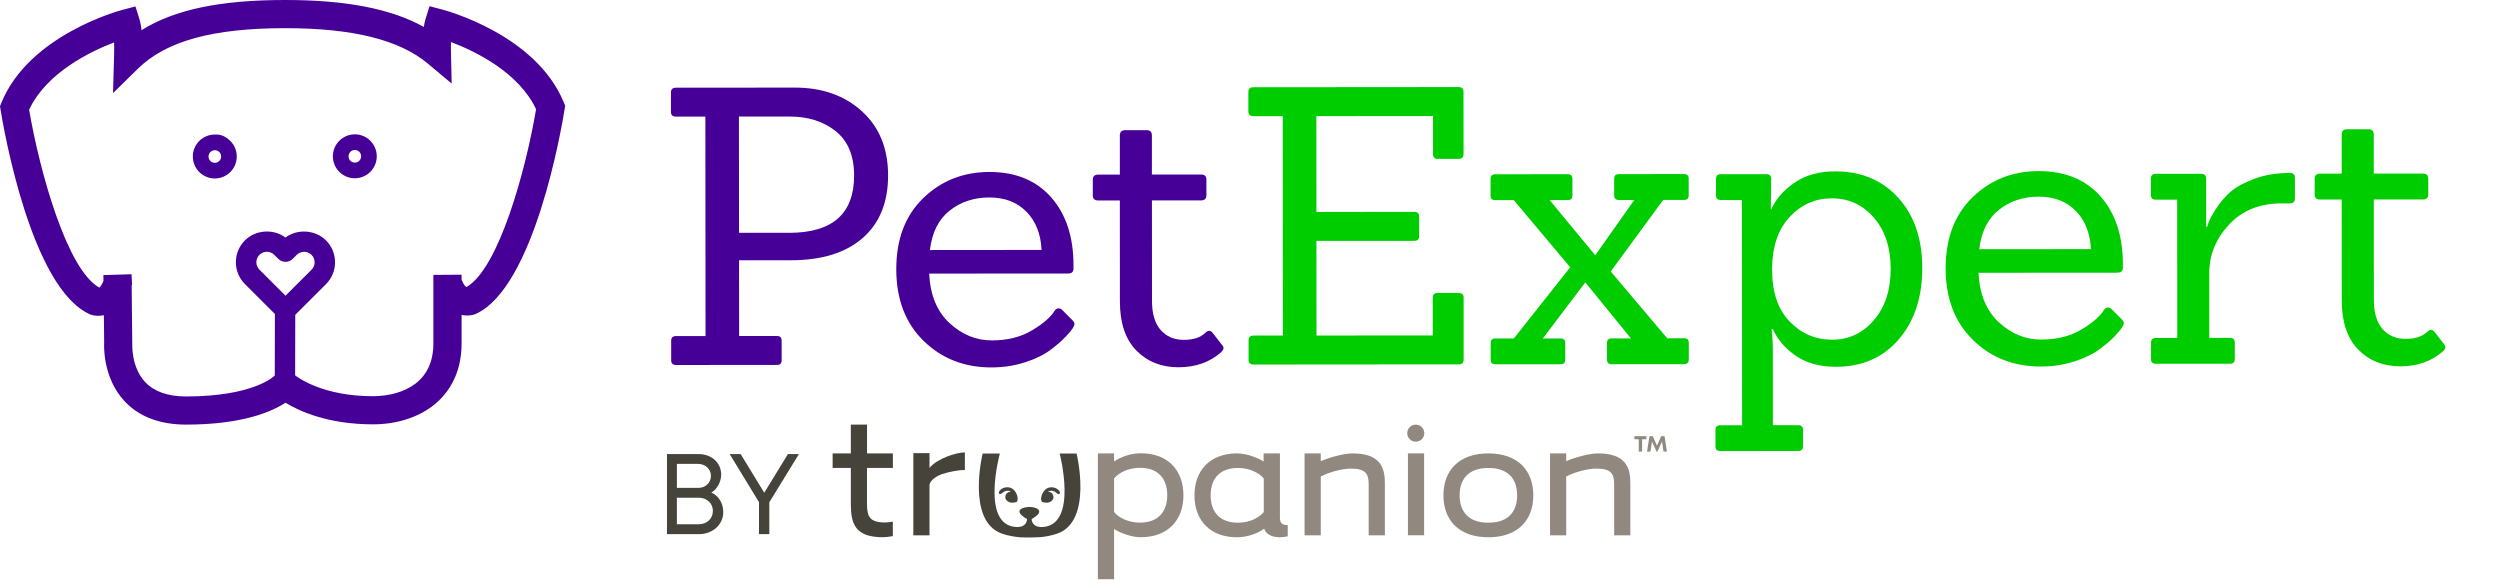 <svg xmlns="http://www.w3.org/2000/svg" width="750" height="174" viewBox="0 0 750 174" fill="none"><path d="M216.98 153.63C216.98 157.36 213.83 160.24 209.7 160.24H200.09V136.22H209.58C213.51 136.22 216.35 138.85 216.35 142.36C216.35 144.51 215.2 146.72 213.4 147.78C215.62 148.73 216.98 151 216.98 153.63ZM209.51 139.17H203.07V146.37H209.54C211.68 146.37 213.28 144.77 213.28 142.77C213.28 140.77 211.63 139.18 209.52 139.18L209.51 139.17ZM213.87 153.29C213.87 151.02 212.07 149.32 209.68 149.32H203.06V157.27H209.66C212.06 157.27 213.86 155.6 213.86 153.29H213.87Z" fill="#46433A"></path><path d="M230.8 150.66V160.24H227.7V150.66L218.9 136.22H222.2L229.27 147.82L236.38 136.22H239.68L230.81 150.66H230.8Z" fill="#46433A"></path><path d="M342.26 161.17C339.26 161.17 335.91 159.79 334.22 158.71V173.76H329.36V136.01H334.22V138.44C336.38 137 339.26 135.98 342.26 135.98C350.36 135.98 355.03 141.08 355.03 148.57C355.03 156.06 350.35 161.16 342.26 161.16M341.96 140.35C338.42 140.35 335.72 141.79 334.22 143.53V153.6C335.48 155.22 338.42 156.78 341.96 156.78C347.77 156.78 350.17 153.18 350.17 148.56C350.17 143.94 347.77 140.34 341.96 140.34" fill="#918980"></path><path d="M383.98 136.02V155.31C383.98 157.1 384.82 157.53 386.32 157.53V160.9C385.51 161.09 384.69 161.18 383.86 161.18C381.46 161.18 379.72 160.16 379.25 158.6C377.15 160.16 373.98 161.18 371.1 161.18C363.01 161.18 358.34 156.09 358.34 148.6C358.34 141.11 363.01 136.02 371.1 136.02C374.07 136.02 377.4 137.37 379.09 138.45C379.1 138.45 379.06 136.01 379.07 136.02H383.98ZM371.4 156.81C374.93 156.81 377.63 155.37 379.13 153.63V143.56C377.87 141.94 374.93 140.39 371.4 140.39C365.58 140.39 363.19 143.98 363.19 148.6C363.19 153.22 365.58 156.81 371.4 156.81Z" fill="#918980"></path><path d="M405.39 140.57C402.28 140.57 398.14 141.89 396.23 142.97V160.59H391.37V136.02H396.23V138.36C398.74 137.22 403.18 136.02 405.81 136.02C414.26 136.02 415.46 140.51 415.46 144.89V160.59H410.6V145.31C410.6 142.37 409.88 140.58 405.39 140.58" fill="#918980"></path><path d="M446.51 161.18C437.71 161.18 433.03 156.09 433.03 148.6C433.03 141.11 437.71 136.02 446.51 136.02C455.31 136.02 459.99 141.11 459.99 148.6C459.99 156.09 455.32 161.18 446.51 161.18ZM446.51 140.39C440.28 140.39 437.89 143.98 437.89 148.6C437.89 153.22 440.28 156.81 446.51 156.81C452.74 156.81 455.14 153.22 455.14 148.6C455.14 143.98 452.74 140.39 446.51 140.39Z" fill="#918980"></path><path d="M479.03 140.57C475.92 140.57 471.78 141.89 469.86 142.97V160.59H465.01V136.02H469.86V138.36C472.38 137.22 476.81 136.02 479.45 136.02C487.9 136.02 489.1 140.51 489.1 144.89V160.59H484.25V145.31C484.25 142.37 483.53 140.58 479.03 140.58" fill="#918980"></path><path d="M427.23 136.01H422.38V160.58H427.23V136.01Z" fill="#918980"></path><path d="M427.29 129.95C427.29 131.37 426.14 132.51 424.73 132.51C423.32 132.51 422.17 131.36 422.17 129.95C422.17 128.54 423.32 127.39 424.73 127.39C426.14 127.39 427.29 128.54 427.29 129.95Z" fill="#918980"></path><path d="M260.1 140.39V151.16C260.1 154.94 260.88 156.74 265.5 156.74C266.08 156.74 266.93 156.65 267.85 156.49V160.83C266.75 161.04 265.72 161.17 264.9 161.17C256.62 161.17 255.25 157.27 255.25 151.16V140.39H249.79V136.01H255.25V127.39H260.11V136.01H267.86V140.39H260.11H260.1Z" fill="#46433A"></path><path d="M299.73 148.1C300.1 148.5 300.81 147.8 300.81 147.8C301.37 147.27 302.04 147.23 302.04 147.23C302.57 147.19 302.97 147.3 303.31 147.49C303.29 147.49 303.27 147.49 303.25 147.49C302.34 147.49 301.59 148.23 301.59 149.14C301.59 150.05 302.52 150.74 303.41 150.8C303.41 150.8 303.47 150.8 303.51 150.8C303.51 150.8 303.52 150.8 303.53 150.8C303.55 150.8 303.56 150.8 303.58 150.8C304.56 150.8 304.95 150.61 305.1 150.48C305.15 150.44 305.18 150.41 305.18 150.41C305.18 150.4 305.18 150.39 305.19 150.38C305.19 150.37 305.19 150.36 305.19 150.36C305.66 148.85 304.47 147.34 304.47 147.34C303.52 146.06 302.15 146.17 302.15 146.17C301.4 146.21 300.79 146.39 300.23 146.87C299.4 147.59 299.73 148.09 299.73 148.09" fill="#46433A"></path><path d="M312.46 150.36V150.38C312.46 150.38 312.48 150.4 312.48 150.41C312.48 150.41 312.51 150.44 312.56 150.48C312.71 150.62 313.1 150.81 314.08 150.8C314.09 150.8 314.11 150.8 314.13 150.8H314.14C314.18 150.8 314.2 150.8 314.24 150.8C315.12 150.74 316.05 150.02 316.05 149.14C316.05 148.26 315.31 147.49 314.39 147.49C314.37 147.49 314.35 147.49 314.34 147.49C314.67 147.3 315.08 147.19 315.61 147.23C315.61 147.23 316.28 147.27 316.84 147.8C316.84 147.8 317.54 148.5 317.91 148.1C317.91 148.1 318.24 147.6 317.41 146.88C316.85 146.4 316.23 146.22 315.48 146.18C315.48 146.18 314.11 146.07 313.16 147.35C313.16 147.35 311.97 148.85 312.44 150.37" fill="#46433A"></path><path d="M322.99 136.05H317.9C317.9 136.05 323.51 157.44 312.82 158.1C309.4 158.31 309.49 155.7 309.49 155.7C309.49 155.7 313.51 153.68 310.87 152.45C310.87 152.45 309.88 152.08 308.83 152.08C307.78 152.08 306.74 152.45 306.74 152.45C304.08 153.64 308.12 155.7 308.12 155.7C308.12 155.7 308.21 158.3 304.79 158.1C294.1 157.44 299.96 136.05 299.96 136.05H294.79C294.79 136.05 289.84 156.28 300.54 160.07C302.44 160.74 304.46 161.05 306.14 161.2C308.25 161.29 310.52 161.25 312.5 161.11C313.98 160.93 315.65 160.62 317.23 160.07C327.94 156.28 322.98 136.09 322.98 136.05" fill="#46433A"></path><path d="M278.85 140.37V135.93H274V160.59H278.85V145.65C278.93 143.62 282.2 142.38 282.46 142.28C284.86 141.48 287.67 140.99 289.46 140.99V135.72C287.01 135.72 281.24 137.47 278.85 140.37Z" fill="#46433A"></path><path d="M493.92 131.78H492.63V135.48H491.63V131.78H490.34V130.85H493.92V131.78Z" fill="#918980"></path><path d="M499.06 135.49L498.6 132.47L497.22 135.49H496.97L495.59 132.47L495.13 135.49H494.11L494.84 130.86H495.84L497.09 133.7L498.35 130.86H499.36L500.08 135.49H499.06Z" fill="#918980"></path><path d="M64.44 40.36C62.68 40.36 61.03 41.05 59.78 42.29C58.54 43.53 57.85 45.19 57.85 46.95C57.85 48.71 58.54 50.37 59.78 51.61C61.02 52.85 62.68 53.54 64.44 53.54C66.2 53.54 67.85 52.85 69.1 51.61C70.34 50.37 71.03 48.71 71.03 46.95C71.03 45.19 70.34 43.53 69.1 42.29C67.85 41.05 66.35 40.23 64.44 40.36ZM66.34 46.95C66.34 47.46 66.14 47.93 65.79 48.29C65.43 48.65 64.96 48.85 64.45 48.85C63.95 48.85 63.47 48.65 63.11 48.3C62.75 47.94 62.56 47.47 62.56 46.96C62.56 45.91 63.41 45.06 64.45 45.06C64.95 45.06 65.43 45.26 65.79 45.61C66.15 45.96 66.34 46.44 66.34 46.95Z" fill="#460098"></path><path d="M106.45 40.3C104.69 40.3 103.04 40.99 101.79 42.23C100.55 43.47 99.86 45.13 99.86 46.89C99.86 48.65 100.55 50.31 101.79 51.55C103.03 52.79 104.69 53.48 106.44 53.48C108.2 53.48 109.86 52.79 111.1 51.55C112.34 50.3 113.03 48.65 113.03 46.89C113.03 45.13 112.34 43.48 111.1 42.23C109.86 40.99 108.2 40.3 106.45 40.3ZM107.79 48.23C107.43 48.59 106.96 48.78 106.45 48.78C105.95 48.78 105.47 48.58 105.11 48.23C104.75 47.87 104.56 47.4 104.56 46.89C104.56 46.38 104.76 45.91 105.11 45.55C105.47 45.19 105.94 44.99 106.45 44.99C107.49 44.99 108.34 45.84 108.34 46.88C108.34 47.39 108.14 47.86 107.79 48.22V48.23Z" fill="#460098"></path><path d="M169.09 30.62C160.79 10.46 133.91 3.19 132.77 2.89L128.86 1.86L127.66 5.72C127.45 6.39 127.28 7.17 127.15 8.08C117.24 2.59 103.76 0 85.55 0H85.39C66.09 0.01 52.41 2.85 42.47 9.05C42.33 7.74 42.12 6.67 41.85 5.79L40.64 1.93L36.73 2.96C35.59 3.26 8.73 10.58 0.45 30.75L0 31.85L0.19 33.03C1.07 38.48 9.32 86.47 26.98 94.29L27.6 94.51C28.52 94.76 29.78 94.84 31.16 94.57L31.25 102.74C31.22 103.16 30.63 113.15 37.37 120.36C41.73 125.02 47.95 127.38 55.87 127.38H55.9C72.66 127.37 81.49 123.53 85.64 120.82C89.83 123.37 98.45 127.3 111.86 127.3H111.92C118.73 127.3 125.04 125.37 129.67 121.87C133.69 118.83 138.49 113.08 138.48 102.95V94.48C139.86 94.76 141.13 94.67 142.05 94.42L142.67 94.2C160.31 86.34 168.49 38.34 169.36 32.9L169.55 31.72L169.1 30.62H169.09ZM85.65 88.71L77.84 80.91C77.24 80.31 76.91 79.52 76.91 78.68C76.91 77.84 77.23 77.05 77.83 76.45C78.42 75.86 79.21 75.53 80.05 75.53C80.9 75.53 81.69 75.86 82.29 76.46L83.49 77.66C84.68 78.85 86.62 78.86 87.82 77.66L89.01 76.47C89.61 75.87 90.4 75.54 91.24 75.54C92.07 75.54 92.87 75.87 93.46 76.46C94.05 77.05 94.38 77.85 94.38 78.7C94.38 79.53 94.06 80.32 93.46 80.92L85.64 88.72L85.65 88.71ZM139.94 86.12C139.6 85.93 139.03 85.35 138.48 83.92L138.46 82.41L130.01 82.47V102.96C130.03 108.3 128.19 112.4 124.58 115.13C121.4 117.53 116.9 118.85 111.91 118.86H111.86C97.18 118.86 89.69 113.5 88.54 112.61L88.58 94.44L97.8 85.24C99.55 83.48 100.52 81.15 100.51 78.68C100.51 76.2 99.55 73.86 97.79 72.11C94.6 68.92 89.18 68.58 85.64 71.27C82.09 68.57 76.67 68.91 73.48 72.11C71.72 73.87 70.76 76.2 70.77 78.68C70.77 81.15 71.74 83.48 73.5 85.24L82.47 94.19L82.43 112.64L82.33 112.75C82.27 112.81 76.21 118.92 55.89 118.94H55.86C50.4 118.94 46.27 117.5 43.58 114.65C39.34 110.16 39.67 103.37 39.68 103L39.5 85.68L39.61 85.33L39.46 82.27L31.02 82.53L31.04 84.28C30.49 85.61 29.96 86.12 29.82 86.29C20.12 80.98 11.9 51.48 8.74 32.91C13.95 21.77 27.15 15.43 34.24 12.72C34.26 13.67 34.27 14.8 34.24 16.15L33.91 27.93L41.39 20.59C49.81 12.33 63.79 8.47 85.4 8.45H85.55C105.82 8.45 119.83 11.93 128.35 19.08L135.5 25.07L135.28 15.06C135.28 14.13 135.28 13.32 135.29 12.61C142.38 15.29 155.58 21.6 160.82 32.77C157.7 51.26 149.59 80.59 139.95 86.11L139.94 86.12Z" fill="#460098"></path><path d="M233.1 109.47L202.86 109.5C201.86 109.5 201.35 109.04 201.35 108.11V102.2C201.35 101.27 201.85 100.81 202.85 100.81H211.66L211.61 34.99H202.8C201.8 34.99 201.29 34.53 201.29 33.61V27.7C201.29 26.77 201.79 26.31 202.79 26.31L238.48 26.28C246.67 26.28 253.37 28.65 258.59 33.39C263.81 38.14 266.42 44.55 266.43 52.62C266.43 60.69 263.89 66.95 258.8 71.4C253.71 75.85 246.52 78.07 237.25 78.08H221.72L221.74 100.8H233.1C234.03 100.8 234.49 101.25 234.49 102.18V108.09C234.49 109.02 234.03 109.48 233.11 109.48L233.1 109.47ZM221.72 69.85H236.78C249.76 69.83 256.24 64.11 256.23 52.67C256.23 46.72 254.39 42.29 250.71 39.35C247.04 36.42 242.43 34.96 236.86 34.96H221.68L221.71 69.85H221.72Z" fill="#460098"></path><path d="M320.46 82.05L278.75 82.08C279.06 88.49 281.09 93.44 284.84 96.91C288.59 100.39 292.82 102.12 297.53 102.12C302.24 102.12 306.27 101.11 309.63 99.09C312.99 97.08 315.25 95.11 316.41 93.18C317.02 92.41 317.72 92.3 318.5 92.83L321.63 95.96C322.09 96.42 322.33 96.83 322.33 97.17C322.33 97.51 322.16 97.96 321.81 98.5C321.46 99.04 320.75 99.89 319.66 101.05C318.58 102.21 317.06 103.53 315.09 105C313.12 106.47 310.57 107.71 307.44 108.71C304.31 109.72 300.98 110.22 297.42 110.23C289.31 110.23 282.52 107.58 277.07 102.25C271.62 96.92 268.89 89.76 268.88 80.76C268.88 71.76 271.58 64.65 276.98 59.43C282.38 54.21 289 51.6 296.84 51.59C304.68 51.59 310.84 54.11 315.32 59.17C319.8 64.23 322.05 71.04 322.05 79.62V80.55C322.05 81.55 321.51 82.06 320.43 82.06L320.46 82.05ZM307.93 63.52C305.16 60.67 301.45 59.24 296.81 59.24C292.17 59.24 288.2 60.56 284.88 63.19C281.56 65.82 279.59 69.76 278.98 75.01L312.47 74.98C312.24 70.19 310.73 66.37 307.94 63.51L307.93 63.52Z" fill="#460098"></path><path d="M366.58 103.45C366.89 103.76 367.04 104.09 367.05 104.44C367.05 104.79 366.82 105.19 366.35 105.65C362.95 108.67 358.69 110.17 353.55 110.18C348.41 110.18 344.2 108.51 340.91 105.15C337.62 101.79 335.98 96.91 335.97 90.5L335.95 60.14H329.46C328.38 60.14 327.84 59.64 327.84 58.64V53.89C327.84 52.89 328.38 52.38 329.46 52.38H335.95V40.67C335.95 39.59 336.48 39.05 337.57 39.05H344.06C345.06 39.05 345.57 39.59 345.57 40.66V52.36L360.3 52.35C361.38 52.35 361.92 52.85 361.92 53.86V58.61C361.92 59.61 361.38 60.12 360.3 60.12H345.58L345.6 90.26C345.6 94.12 346.47 97.04 348.21 99.01C349.95 100.98 352.27 101.96 355.16 101.96C358.06 101.96 360.24 101.22 361.71 99.75C362.48 99.05 363.18 99.09 363.8 99.86L366.58 103.45Z" fill="#460098"></path><path d="M437.61 109.31L376.08 109.36C375.08 109.36 374.57 108.9 374.57 107.98V102.07C374.57 101.14 375.07 100.68 376.07 100.67H384.88L384.83 34.85H376.02C375.02 34.85 374.51 34.39 374.51 33.47V27.56C374.51 26.63 375.01 26.17 376.01 26.17L437.54 26.12C438.54 26.12 439.05 26.58 439.05 27.51L439.07 46.17C439.07 47.17 438.57 47.67 437.56 47.67H431.3C430.37 47.67 429.91 47.17 429.91 46.17V34.81L394.91 34.84L394.93 63.58L424.25 63.56C425.25 63.56 425.75 64.02 425.75 64.95V70.86C425.75 71.79 425.25 72.25 424.25 72.25L394.93 72.27L394.95 100.66L429.83 100.63V89.27C429.83 88.34 430.32 87.88 431.32 87.88H437.58C438.58 87.88 439.09 88.34 439.09 89.26V107.92C439.1 108.85 438.6 109.31 437.6 109.31H437.61Z" fill="#00CD00"></path><path d="M505.28 109.25L483.49 109.27C482.56 109.27 482.1 108.81 482.1 107.88V102.9C482.1 101.97 482.56 101.51 483.48 101.51H489.27L475.59 84.71L462.85 101.53H468.18C469.11 101.53 469.57 101.99 469.57 102.91V107.89C469.57 108.82 469.11 109.28 468.19 109.28H448.6C447.67 109.29 447.21 108.83 447.21 107.9V102.92C447.21 101.99 447.67 101.53 448.59 101.53H454.16L471.06 80.19L454.13 60.04H448.56C447.63 60.04 447.17 59.58 447.17 58.65V53.67C447.17 52.74 447.63 52.28 448.55 52.28L470.34 52.26C471.27 52.26 471.73 52.72 471.73 53.65V58.63C471.73 59.56 471.27 60.02 470.34 60.02H464.89L478.58 76.58L490.27 60H485.64C484.71 60 484.25 59.54 484.25 58.61V53.63C484.25 52.7 484.71 52.24 485.64 52.24L505.22 52.22C506.15 52.22 506.61 52.68 506.61 53.61V58.59C506.61 59.52 506.15 59.98 505.22 59.98H498.96L483.22 81.44L500.15 101.47H505.25C506.18 101.47 506.64 101.93 506.64 102.85V107.83C506.64 108.76 506.18 109.22 505.25 109.22L505.28 109.25Z" fill="#00CD00"></path><path d="M539.44 135.3L516.15 135.32C515.15 135.32 514.64 134.86 514.64 133.94V128.96C514.64 128.03 515.14 127.57 516.14 127.57H522.63L522.57 60.01H516.31C515.3 60.01 514.8 59.55 514.8 58.62V53.64C514.8 52.71 515.3 52.25 516.3 52.25H529.86C530.86 52.25 531.36 52.7 531.36 53.63L531.25 62.78H531.36C532.83 59.61 535.2 56.93 538.48 54.72C541.76 52.51 545.79 51.41 550.58 51.41C558.38 51.41 564.68 54.05 569.48 59.34C574.28 64.63 576.67 71.66 576.68 80.42C576.68 89.19 574.34 96.31 569.63 101.8C564.92 107.29 558.63 110.04 550.75 110.04C545.96 110.04 541.96 108.95 538.75 106.75C535.54 104.55 533.24 101.87 531.85 98.7H531.5C531.73 101.17 531.85 102.95 531.85 104.03L531.87 127.55H539.4C540.4 127.55 540.9 128 540.9 128.93V133.91C540.9 134.84 540.4 135.3 539.4 135.3H539.44ZM531.63 80.96C531.63 87.68 533.4 92.85 536.91 96.48C540.43 100.11 544.68 101.92 549.66 101.91C554.64 101.91 558.82 99.95 562.17 96.05C565.53 92.15 567.21 87.01 567.2 80.63C567.2 74.26 565.51 69.15 562.15 65.28C558.78 61.42 554.59 59.5 549.57 59.5C544.55 59.5 540.3 61.4 536.82 65.18C533.34 68.97 531.61 74.23 531.62 80.95L531.63 80.96Z" fill="#00CD00"></path><path d="M635.26 81.81L593.55 81.84C593.86 88.25 595.89 93.19 599.64 96.67C603.39 100.14 607.62 101.88 612.33 101.87C617.04 101.87 621.08 100.86 624.44 98.84C627.8 96.83 630.06 94.86 631.22 92.93C631.83 92.16 632.53 92.05 633.31 92.59L636.44 95.71C636.9 96.17 637.14 96.58 637.14 96.92C637.14 97.26 636.97 97.71 636.62 98.25C636.27 98.79 635.56 99.64 634.47 100.8C633.39 101.96 631.87 103.28 629.9 104.74C627.93 106.21 625.38 107.45 622.25 108.45C619.12 109.45 615.78 109.96 612.23 109.96C604.12 109.96 597.33 107.31 591.88 101.98C586.43 96.65 583.7 89.49 583.69 80.49C583.69 71.49 586.39 64.38 591.79 59.16C597.19 53.94 603.81 51.33 611.65 51.33C619.49 51.33 625.66 53.85 630.14 58.9C634.62 63.96 636.87 70.77 636.87 79.35V80.28C636.87 81.28 636.33 81.79 635.25 81.79L635.26 81.81ZM622.73 63.28C619.95 60.42 616.24 59 611.61 59C606.98 59 603 60.32 599.68 62.95C596.36 65.58 594.39 69.52 593.78 74.77L627.27 74.74C627.04 69.95 625.53 66.13 622.74 63.27L622.73 63.28Z" fill="#00CD00"></path><path d="M668.95 109.13H646.82C645.82 109.15 645.31 108.69 645.31 107.76V102.78C645.31 101.85 645.81 101.39 646.81 101.39H653.18L653.15 59.9H646.78C645.78 59.9 645.27 59.45 645.27 58.52V53.54C645.27 52.61 645.77 52.15 646.77 52.14H660.33C661.33 52.14 661.84 52.59 661.84 53.52V68H662.2C662.43 66.77 663.24 65.07 664.63 62.9C666.02 60.74 667.54 58.94 669.2 57.51C670.86 56.08 673.26 54.78 676.38 53.62C679.51 52.46 683.039 51.88 686.979 51.87C687.979 51.87 688.479 52.37 688.479 53.37V59.51C688.479 60.51 687.979 61.01 686.979 61.01H684.549C677.91 61.01 672.62 63.15 668.68 67.41C664.75 71.66 662.78 76.49 662.78 81.9V101.37H668.94C669.94 101.37 670.44 101.83 670.44 102.75V107.73C670.44 108.66 669.94 109.12 668.94 109.12L668.95 109.13Z" fill="#00CD00"></path><path d="M733.14 103.17C733.45 103.47 733.6 103.8 733.61 104.15C733.61 104.5 733.38 104.9 732.91 105.37C729.51 108.38 725.25 109.89 720.11 109.9C714.97 109.9 710.76 108.22 707.47 104.87C704.18 101.51 702.54 96.63 702.53 90.22L702.51 59.86H696.02C694.94 59.86 694.4 59.36 694.4 58.36V53.61C694.4 52.61 694.94 52.1 696.02 52.1H702.51V40.39C702.51 39.31 703.04 38.77 704.13 38.77H710.62C711.62 38.77 712.13 39.3 712.13 40.38V52.08H726.86C727.94 52.08 728.48 52.58 728.48 53.58V58.33C728.48 59.33 727.94 59.84 726.86 59.84H712.14L712.16 89.97C712.16 93.83 713.03 96.75 714.77 98.72C716.51 100.68 718.83 101.67 721.72 101.66C724.62 101.66 726.8 100.93 728.27 99.45C729.04 98.75 729.74 98.79 730.36 99.56L733.14 103.15V103.17Z" fill="#00CD00"></path></svg>